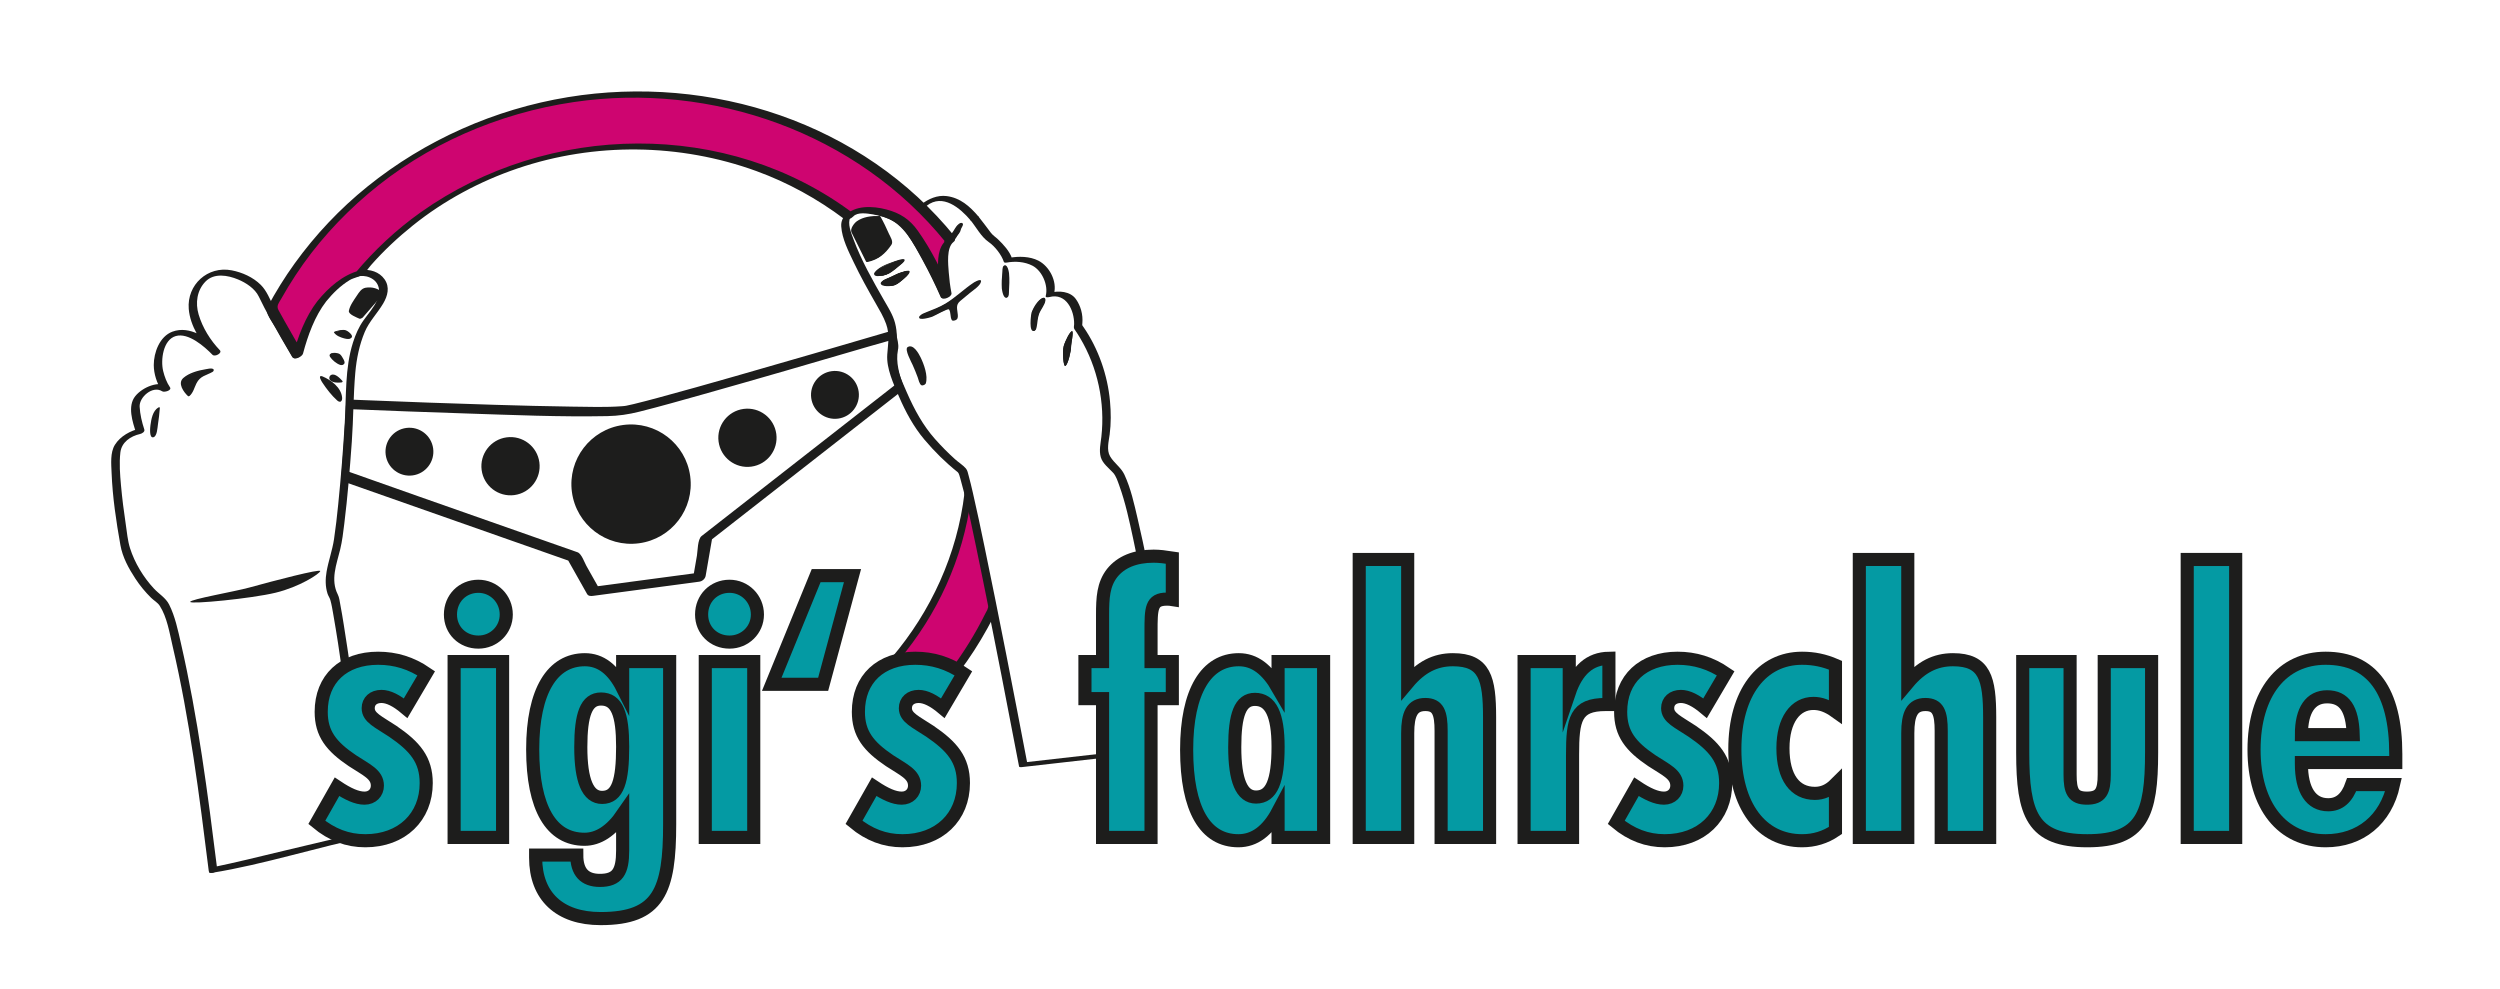 <?xml version="1.0" encoding="utf-8"?>
<!-- Generator: Adobe Illustrator 15.0.0, SVG Export Plug-In . SVG Version: 6.00 Build 0)  -->
<!DOCTYPE svg PUBLIC "-//W3C//DTD SVG 1.1//EN" "http://www.w3.org/Graphics/SVG/1.1/DTD/svg11.dtd">
<svg version="1.1" id="Ebene_1" xmlns="http://www.w3.org/2000/svg" xmlns:xlink="http://www.w3.org/1999/xlink" x="0px" y="0px"
	 width="4765.907px" height="1884.754px" viewBox="0 0 4765.907 1884.754" enable-background="new 0 0 4765.907 1884.754"
	 xml:space="preserve">
<g>
	<defs>
		<rect id="SVGID_1_" x="-3086.069" y="-1631.012" width="12208" height="4592"/>
	</defs>
	<clipPath id="SVGID_2_">
		<use xlink:href="#SVGID_1_"  overflow="visible"/>
	</clipPath>
	<g clip-path="url(#SVGID_2_)">
		<defs>
			<rect id="SVGID_3_" x="-3086.069" y="-1631.012" width="12208" height="4592"/>
		</defs>
		<clipPath id="SVGID_4_">
			<use xlink:href="#SVGID_3_"  overflow="visible"/>
		</clipPath>
		<g opacity="0.8" clip-path="url(#SVGID_4_)">
			<g>
				<defs>
					<rect id="SVGID_5_" x="-4640.1" y="-2828.632" width="14135.23" height="7076.681"/>
				</defs>
				<clipPath id="SVGID_6_">
					<use xlink:href="#SVGID_5_"  overflow="visible"/>
				</clipPath>
			</g>
		</g>
		<path clip-path="url(#SVGID_4_)" fill="#1D1D1C" d="M1804.139,562.508c-1.403-14.513-2.581-29.051-3.582-43.596
			c-0.751-10.915-1.393-21.846-1.624-32.786c-0.122-5.802-1.234-13.878,1.236-19.367c0.079-0.26,0.019-0.483-0.179-0.669
			c-4.186-4.378-8.378-8.752-12.573-13.123c-5.435-5.663-10.645-12.072-16.658-17.13c-6.37-5.357-14.802-8.598-21.867-12.93
			c-2.078-1.274-5.824-3.106-6.749-5.558c-0.795-2.105,0.883-5.146,1.866-6.894c9.304-16.549,30.755-27.98,49.176-29.324
			c24.04-1.755,42.705,14.545,57.629,31.336c7.395,8.321,14.085,17.246,20.68,26.204c4.219,5.73,8.213,12.38,13.585,17.134
			c1.936,1.714,4.412,2.768,6.415,4.484c3.837,3.288,7.243,7.107,10.534,10.927c6.347,7.368,13.879,16.113,16.626,25.641
			c0.518,1.796,6.303,0.204,5.796-1.553c-2.282-7.914-8.094-15.115-13.088-21.481c-5.176-6.598-10.986-13.794-18.053-18.468
			c-4.17-2.759-6.913-6.108-9.967-10.143c-5.507-7.276-10.788-14.717-16.391-21.922c-12.604-16.21-27.249-33.346-46.731-41.265
			c-19.814-8.055-42.359-3.032-59.978,7.917c-7.14,4.437-13.734,10.028-18.924,16.662c-2.233,2.854-6.895,9.1-4.631,13.005
			c1.409,2.429,4.507,4.027,6.796,5.465c3.933,2.47,8.032,4.675,12.086,6.936c3.326,1.857,6.757,3.66,9.781,5.994
			c2.662,2.054,4.912,4.932,7.241,7.343c6.171,6.39,12.317,12.805,18.461,19.222c0.858,0.896,1.716,1.793,2.574,2.689
			c0.838,0.876,0.533,0.869,0.676,0.55c-0.695,1.544-0.766,3.456-0.912,5.113c-1.26,14.318,0.171,29.082,1.094,43.378
			c1.028,15.937,2.323,31.865,3.859,47.762C1798.501,565.705,1804.331,564.495,1804.139,562.508"/>
		<path clip-path="url(#SVGID_4_)" fill="#1D1D1C" d="M1674.481,414.385c0,0,8.696,15.044,12.851,25.055
			c4.156,10.018,10.415,22.567,9.697,25.128c-0.712,2.564-16.402,22.267-23.648,26.053c-7.242,3.786-18.526,6.352-18.526,6.352
			l-27.93-56.162c0,0,1.187-10.729,5.299-14.975C1636.336,421.591,1649.999,413.069,1674.481,414.385"/>
		<path clip-path="url(#SVGID_4_)" fill="#1D1D1C" d="M1673.137,414.958c4.234,7.343,8.253,14.85,11.753,22.571
			c2.452,5.409,4.749,10.904,7.111,16.354c1.131,2.608,4.834,8.667,3.239,11.556c-3.92,7.103-10.279,13.576-15.977,19.237
			c-6.732,6.688-15.513,9.451-24.607,11.553c0.549,0.119,1.099,0.238,1.648,0.357c-7.937-15.96-15.874-31.92-23.811-47.88
			c-1.298-2.611-2.596-5.221-3.895-7.832c-1.286-2.587,1.884-9.852,3.158-12.412c2.351-4.728,8.374-7.371,12.968-9.232
			c9.189-3.722,19.399-4.436,29.199-4.003c1.122,0.049,3.079-1.595,1.117-1.681c-14.422-0.636-30.727,1.306-42.414,10.612
			c-4.61,3.671-6.046,9.88-6.956,15.429c-0.351,2.143,0.713,3.436,1.675,5.372c8.688,17.468,17.375,34.936,26.062,52.404
			c0.293,0.592,1.115,0.481,1.648,0.358c8.516-1.968,17.522-4.504,24.21-10.351c6.914-6.046,13.476-13.67,18.421-21.419
			c1.646-2.58,0.241-5.28-0.756-7.924c-2.425-6.436-5.49-12.633-8.149-18.974c-3.651-8.706-8.243-17.067-12.956-25.24
			C1675.337,412.968,1672.518,413.884,1673.137,414.958"/>
		<path clip-path="url(#SVGID_4_)" fill="#1D1D1C" d="M1668.517,520.161c-2.713,4.585,12.183,6.826,20.861,3.204
			c8.673-3.627,34.612-24.698,33.225-27.688C1721.216,492.694,1675.993,507.537,1668.517,520.161"/>
		<path clip-path="url(#SVGID_4_)" fill="#1D1D1C" d="M1667.799,520.279c-2.179,4.903,8.91,5.185,11.404,5.207
			c5.915,0.052,10.996-1.856,15.92-4.932c6.154-3.845,11.899-8.416,17.433-13.095c3.253-2.748,9.678-7.02,10.803-11.467
			c0.472-1.864-4.592-0.718-5.189-0.608c-5.975,1.099-11.827,3.19-17.505,5.296c-6.964,2.582-13.795,5.619-20.269,9.265
			C1675.77,512.55,1670.699,515.69,1667.799,520.279c-0.142,0.224,1.198,0.138,1.435-0.236c5.43-8.595,17.857-13.231,26.795-16.941
			c5.039-2.091,10.194-3.921,15.421-5.478c2.076-0.618,8.341-3.256,10.39-1.804c2.044,1.448-18.759,18.26-20.248,19.372
			c-3.823,2.858-7.793,5.745-12.111,7.813c-2.303,1.103-23.259,3.814-20.247-2.962
			C1669.366,519.745,1667.974,519.885,1667.799,520.279"/>
		<path clip-path="url(#SVGID_4_)" fill="#1D1D1C" d="M1680.89,538.937c-1.665,4.452,17.566,7.878,26.64,3.143
			c9.081-4.737,24.38-19.415,24.858-23.73c0.484-4.315-20.757,3.104-27.076,7.116
			C1699.001,529.478,1682.967,533.376,1680.89,538.937"/>
		<path clip-path="url(#SVGID_4_)" fill="#1D1D1C" d="M1680.16,539.008c-0.81,3.651,6.23,4.784,8.466,5.213
			c5.44,1.045,12.036,1.128,17.268-0.93c6.027-2.371,11.2-6.988,15.958-11.264c3.733-3.354,9.287-7.869,11.007-12.822
			c2.192-6.311-19.381,1.856-21.391,2.69c-5.705,2.368-10.966,5.546-16.711,7.881c-4.697,1.908-12.172,4.08-14.552,9.108
			c-0.333,0.704,1.128,0.618,1.37,0.106c2.068-4.369,8.451-6.267,12.605-7.988c3.918-1.624,7.95-3.064,11.599-5.255
			c2.278-1.368,25.744-11.037,25.879-7.326c0.117,3.246-5.212,7.596-7.242,9.671c-4.168,4.261-8.78,8.138-13.697,11.505
			c-5.12,3.506-10.581,4.464-16.702,4.229c-2.226-0.085-13.298-0.899-12.397-4.959
			C1681.763,538.223,1680.288,538.431,1680.16,539.008"/>
		<path clip-path="url(#SVGID_4_)" fill="#1D1D1C" d="M1810.6,449.762c6.829-3.675,11.856-16.732,15.688-19.708
			c3.832-2.976,5.679-4.98,7.637-3.484c1.965,1.499-4.036,9.341-4.009,12.157c0.02,2.817-7.133,12.584-12.047,15.349
			c-4.915,2.769-16.587,10.316-19.542,9.301C1795.372,462.362,1795.812,457.725,1810.6,449.762"/>
		<path clip-path="url(#SVGID_4_)" fill="#1D1D1C" d="M1811.261,450.691c6.993-4.216,9.966-12.242,14.692-18.518
			c1.28-1.7,3.218-2.923,4.897-4.194c3.389-2.566-0.1,4.958-0.365,5.479c-1.703,3.344-2.202,6.859-4.225,10.033
			c-5.102,8.002-13.015,12.323-21.211,16.595c-1.199,0.625-7.999,4.177-6.424,0.285
			C1800.423,455.929,1807.495,452.763,1811.261,450.691c1.722-0.947,0.17-2.679-1.323-1.857
			c-1.939,1.066-21.133,12.013-12.434,15.574c3.848,1.576,10.311-3.188,13.322-4.896c5.205-2.951,10.101-5.686,14.142-10.164
			c1.932-2.14,3.579-4.524,5.041-7.003c1.229-2.086,1.336-4.354,2.301-6.522c1.074-2.413,6.065-8.972,1.703-10.687
			c-3.892-1.528-9.038,4.11-11.064,6.801c-4.189,5.563-6.796,13.149-13.011,16.896
			C1808.264,449.843,1809.794,451.576,1811.261,450.691"/>
		<path clip-path="url(#SVGID_4_)" fill="#1D1D1C" d="M1911.816,549.334c-0.978-13.237,1.401-39.643,2.857-41.953
			c1.453-2.307,8.286,6.648,7.318,25.801c-0.967,19.152,0.398,32-2.971,33.155C1915.649,567.491,1912.071,552.741,1911.816,549.334"
			/>
		<path clip-path="url(#SVGID_4_)" fill="#1D1D1C" d="M1912.541,549.14c-0.728-11.029,0.074-22.27,1.292-33.24
			c0.103-0.927,1.326-8.41,1.332-8.408c3.16,1.085,4.429,7.901,5.046,10.568c1.711,7.399,0.998,15.016,0.777,22.524
			c-0.189,6.393-0.052,12.805-0.469,19.189c-0.102,1.555-0.298,3.099-0.713,4.601c-0.963,3.48-3.33-1.257-3.902-2.549
			C1914.179,557.925,1912.975,553.388,1912.541,549.14c-0.05-0.486-1.506-0.167-1.449,0.389c0.242,2.369,5.062,23.257,9.715,15.753
			c2.616-4.219,1.415-12.142,1.478-16.8c0.134-9.834,1.3-19.819-0.376-29.57c-0.58-3.373-1.863-10.028-5.307-11.964
			c-1.728-0.971-2.717,0.341-3.113,1.903c-1.477,5.814-1.655,12.146-2.068,18.1c-0.521,7.496-0.824,15.072-0.329,22.579
			C1911.124,550.006,1912.578,549.701,1912.541,549.14"/>
		<path clip-path="url(#SVGID_4_)" fill="#1D1D1C" d="M1968.365,595.473c-3.681,13.587-1.981,32.674,2.496,34.54
			c4.473,1.867,3.83-18.831,6.871-27.689c3.046-8.863,8.809-18.44,11.164-21.923c2.354-3.483,3.415-11.377-0.186-11.951
			C1985.108,567.871,1970.476,587.671,1968.365,595.473"/>
		<path clip-path="url(#SVGID_4_)" fill="#1D1D1C" d="M1967.652,595.609c-2.116,8.313-2.573,17.052-1.389,25.547
			c0.33,2.366,1.355,9.929,5.236,9.188c3.2-0.611,3.365-5.648,3.756-8.151c1.324-8.487,1.68-16.69,5.022-24.727
			c1.829-4.398,4.126-8.611,6.524-12.72c1.826-3.127,3.854-5.776,4.681-9.367c0.601-2.613,0.371-8.4-3.692-6.985
			c-3.921,1.366-7.035,6.071-9.458,9.159C1974.154,582.877,1969.627,589.05,1967.652,595.609c-0.071,0.236,1.321,0.071,1.425-0.271
			c2.717-9.026,9.9-18.382,16.639-24.802c5.872-5.594,4.32,6.307,2.95,9.192c-2.924,6.157-7.035,11.698-9.814,18.01
			c-2.221,5.047-3.197,10.072-3.885,15.504c-0.647,5.095-0.57,11.085-2.784,15.804c-1.031,2.196-2.967-2.328-3.245-3.058
			c-0.932-2.443-1.249-5.145-1.542-7.724c-0.863-7.597-0.2-15.537,1.681-22.927C1969.141,595.084,1967.738,595.272,1967.652,595.609
			"/>
		<path clip-path="url(#SVGID_4_)" fill="#1D1D1C" d="M2031.049,697.553c-3.935,2.534-6.117-27.363-3.256-37.613
			c2.856-10.244,12.364-28.777,15.918-28.547c3.55,0.231-2.213,25.657-1.915,30.551
			C2042.099,666.837,2036.562,693.998,2031.049,697.553"/>
		<path clip-path="url(#SVGID_4_)" fill="#1D1D1C" d="M1760.977,732.231c-2.137,4.491-10.331-24.338-15.086-33.569
			c-4.755-9.227-14.104-34.401-13.643-36.227c0.461-1.822,7.248,1.501,17.124,17.442
			C1759.251,695.823,1763.475,726.965,1760.977,732.231"/>
		<path clip-path="url(#SVGID_4_)" fill="#1D1D1C" d="M1759.546,732.482c1.263-2.092,2.455,0.772,0.946-1.52
			c-0.616-0.937-1.069-1.994-1.534-3.01c-1.234-2.695-2.253-5.494-3.288-8.271c-2.407-6.45-4.575-13.006-7.337-19.317
			c-5.189-11.859-10.777-23.609-14.254-36.14c-0.16-0.576-0.293-1.158-0.382-1.749c0.071,0.47-2.628-0.62-0.213,0.714
			c2.469,1.363,4.478,3.688,6.317,5.767c6.103,6.893,10.676,14.983,13.809,23.603c2.805,7.715,4.583,15.837,5.757,23.949
			C1760.047,721.203,1761.422,727.896,1759.546,732.482c-0.217,0.53,2.553,0.25,2.86-0.502c2.199-5.373,0.348-13.167-0.496-18.619
			c-1.581-10.207-4.33-20.453-8.828-29.773c-3.632-7.525-9.382-16.249-16.392-21.096c-1.257-0.868-6.086-2.122-5.891,0.76
			c0.161,2.365,1.314,4.881,2.06,7.097c1.469,4.359,3.102,8.663,4.772,12.948c2.94,7.54,6.655,14.722,9.619,22.236
			c3.128,7.931,5.586,16.153,9.138,23.911c0.934,2.04,3.785,6.234,6.018,2.535C1762.638,731.598,1759.985,731.754,1759.546,732.482"
			/>
		<path clip-path="url(#SVGID_4_)" fill="#1D1D1C" d="M1756.255,602.736c-3.409,5.561,15.803,2.148,27.202-3.63
			c11.403-5.786,26.157-13.782,28.861-11.739c2.709,2.046,3.427,21.097,6.836,21.568c3.409,0.467,3.72-4.058,2.077-11.792
			c-1.642-7.728-3.753-14.444,2.183-20.108c5.943-5.66,46.232-36.6,42.685-40.383c-3.546-3.789-32.229,24.713-57.275,40.465
			C1783.558,593.004,1759.505,597.436,1756.255,602.736"/>
		<path clip-path="url(#SVGID_4_)" fill="#1D1D1C" d="M1754.812,602.939c-2.743,5.377,10.967,2.701,12.599,2.343
			c11.1-2.434,20.58-7.834,30.694-12.777c2.578-1.259,12.088-7.093,13.752-3.108c1.514,3.621,1.81,7.918,2.551,11.743
			c0.692,3.57,2.333,11.914,7.771,7.523c2.633-2.126,1.298-7.496,0.844-10.181c-1.176-6.97-4.096-14,0.646-20.311
			c3.705-4.931,10.163-8.781,14.865-12.669c6.662-5.507,13.303-11.056,19.644-16.934c3.021-2.8,8.736-6.98,9.573-11.317
			c0.893-4.623-9.671,1.687-10.257,2.092c-10.82,7.47-20.705,16.303-31.108,24.331c-14.033,10.831-28.806,19.809-45.173,26.691
			c-5.943,2.499-12.016,4.676-17.957,7.181c-2.853,1.204-6.485,2.56-8.339,5.201c-0.709,1.01,2.183,0.68,2.676-0.021
			c1.842-2.625,5.852-3.779,8.672-4.94c5.324-2.193,10.729-4.184,16.05-6.387c12.381-5.125,24.117-11.434,35.124-19.077
			c10.301-7.153,19.983-15.165,29.757-23.007c3.641-2.921,7.298-5.827,11.083-8.559c0.54-0.391,6.95-4.983,6.535-2.834
			c-0.371,1.921-2.5,3.812-3.753,5.177c-2.741,2.98-5.774,5.699-8.788,8.397c-6.438,5.767-13.125,11.255-19.794,16.751
			c-4.077,3.361-10.994,7.453-13.172,12.516c-2.158,5.015-0.982,10.096,0.143,15.237c0.707,3.234,1.404,6.498,1.252,9.829
			c-0.145,3.161-1.378,1.829-2.106-0.194c-1.971-5.481-1.918-11.514-3.841-17.015c-1.424-4.076-6.604-1.826-9.489-0.79
			c-9.008,3.237-17.095,8.598-25.862,12.365c-4.56,1.959-9.432,3.307-14.315,4.166c-1.539,0.271-9.16,1.641-7.391-1.828
			C1758.068,601.807,1755.249,602.083,1754.812,602.939"/>
		<path clip-path="url(#SVGID_4_)" fill="#1D1D1C" d="M1315.788,907.885c8.313,62.277-35.433,119.499-97.704,127.811
			c-62.275,8.312-119.497-35.433-127.81-97.709c-8.312-62.271,35.433-119.493,97.708-127.807
			C1250.254,801.867,1307.475,845.613,1315.788,907.885"/>
		<path clip-path="url(#SVGID_4_)" fill="#1D1D1C" d="M1028.243,881.414c4.057,30.393-17.288,58.319-47.68,62.375
			c-30.392,4.058-58.318-17.293-62.375-47.685c-4.055-30.386,17.293-58.313,47.685-62.371
			C996.264,829.678,1024.187,851.027,1028.243,881.414"/>
		<path clip-path="url(#SVGID_4_)" fill="#1D1D1C" d="M825.77,855.027c3.335,24.981-14.214,47.94-39.199,51.275
			c-24.983,3.335-47.942-14.217-51.278-39.199c-3.333-24.982,14.218-47.941,39.201-51.276
			C799.478,812.492,822.437,830.044,825.77,855.027"/>
		<path clip-path="url(#SVGID_4_)" fill="#1D1D1C" d="M1369.863,841.908c4.056,30.391,31.984,51.742,62.377,47.686
			c30.385-4.057,51.736-31.984,47.68-62.377c-4.057-30.385-31.985-51.735-62.371-47.681
			C1387.157,783.594,1365.807,811.523,1369.863,841.908"/>
		<path clip-path="url(#SVGID_4_)" fill="#1D1D1C" d="M1546.479,758.826c3.335,24.982,26.295,42.534,51.277,39.2
			c24.983-3.335,42.535-26.295,39.201-51.277c-3.335-24.982-26.295-42.534-51.277-39.2
			C1560.696,710.883,1543.145,733.844,1546.479,758.826"/>
		<path clip-path="url(#SVGID_4_)" fill="#1D1D1C" d="M1712.228,665.029c1.297-9.779-1.896-18.071-3.333-27.635
			c-0.854-5.685-6.953-7.425-12.058-5.928c-98.865,29.058-197.797,57.902-296.887,86.19
			c-48.232,13.764-96.495,27.448-144.926,40.499c-15.614,4.21-31.254,8.362-46.98,12.154c-4.526,1.093-9.06,2.136-13.628,3.04
			c-0.903,0.181-6,0.956-2.072,0.447c-2.144,0.275-4.297,0.44-6.452,0.602c-31.601,2.32-63.63,1.201-95.273,0.78
			c-48.957-0.657-97.904-1.987-146.84-3.447c-84.531-2.519-169.045-5.627-253.541-9.06c-5.198-0.211-10.393-0.422-15.59-0.64
			c-6.206-0.259-14.994,4.894-15.3,11.688c-2.085,46.268-5.032,92.501-8.962,138.647c-0.186,2.178,1.592,4.644,3.612,5.356
			c131.345,46.176,262.687,92.353,394.031,138.528c12.304,4.324,24.607,8.647,36.907,12.977c-2.539-0.894-4.022-4.762-2.111-1.372
			c1.201,2.132,2.403,4.264,3.603,6.39c4.447,7.892,8.894,15.782,13.34,23.67c6.432,11.416,12.864,22.827,19.296,34.244
			c2.485,4.403,7.188,4.33,11.634,3.736c67.465-9.004,134.929-18.01,202.391-27.016c5.883-0.782,11.193-5.532,12.189-11.289
			c4.276-24.722,8.555-49.443,12.831-74.166c-1.165,2.253-2.327,4.513-3.491,6.771c110.045-85.989,220.091-171.979,330.136-257.968
			c11.529-9.009,23.062-18.018,34.59-27.026c2.538-1.987,4.25-5.827,3.072-8.963c-7.801-20.728-15.191-46.535-10.614-68.911
			c2.766-13.533-11.781-9.1-13.836,0.942c-5.257,25.69,2.205,47.21,11.26,71.268c1.023-2.982-1.371-4.694-0.349-7.684
			c-110.045,85.989-226.882,177.141-336.927,263.131c-11.508,8.994-23.016,17.983-34.525,26.978
			c-7.613,5.95-7.366,28.836-8.808,37.16c-2.529,14.609-5.057,29.221-7.579,43.83c4.06-3.761,8.124-7.526,12.184-11.287
			c-67.463,9.006-134.927,18.01-202.39,27.016c3.879,1.246,7.753,2.49,11.632,3.733c-8.216-14.577-16.43-29.154-24.647-43.734
			c-3.548-6.298-9.155-23.163-16.818-25.858c-19.512-6.857-39.02-13.715-58.533-20.578c-82.043-28.844-164.09-57.688-246.134-86.531
			c-41.771-14.688-95.084-33.686-136.857-48.371c1.203,1.781,3.497,3.006,4.701,4.789c3.933-46.148,4.77-88.12,6.852-134.387
			c-5.099,3.894,2.358,8.403-2.738,12.303c73.054,3.028,146.124,5.738,219.206,8.133c89.909,2.942,180.153,6.874,270.129,5.098
			c21.225-0.419,40.521-3.245,61.084-8.42c41.398-10.41,82.486-22.1,123.567-33.669c105.163-29.61,210.057-60.183,314.899-90.909
			c13.181-3.862,34.944-9.78,48.117-13.653c-4.02-1.978-4.572-3.991-8.586-5.963c1.404,9.363,2.884,20.731,1.614,30.269
			C1696.791,682.43,1710.829,675.511,1712.228,665.029"/>
		<path clip-path="url(#SVGID_4_)" fill="#1D1D1C" d="M668.434,1277.223c-4.165-28.689-8.496-57.35-13.038-85.972
			c-2.079-13.086-4.233-26.177-6.738-39.187c-1.149-5.972-1.849-13.088-4.643-18.593c-14.312-28.195-2.566-57.188,4.435-85.771
			c3.972-16.22,5.874-33,7.921-49.545c6.409-51.777,10.565-103.871,14.29-155.899c3.14-43.872,2.838-88.206,6.675-131.96
			c2.326-26.454,7.736-53.015,18.054-77.55c8.357-19.868,24.009-35.516,34.943-53.89c8.78-14.762,13.236-31.484,2.712-46.489
			c-9.972-14.214-28.062-19.791-44.692-17.271c-40.628,6.162-76.549,42.583-96.628,76.485
			c-15.648,26.417-26.681,56.449-34.603,86.067c5.169-1.238,10.337-2.478,15.505-3.718c-17.393-29.438-34.505-59.08-50.676-89.203
			c-7.697-14.34-13.163-30.141-24.897-41.76c-14.732-14.582-35.246-23.737-55.359-27.629c-45.772-8.863-85.541,27.463-81.879,73.54
			c2.563,32.256,23.316,64.519,45.295,87.468c4.676-2.905,9.348-5.81,14.023-8.72c-22.296-22.94-57.302-47.723-90.47-35.349
			c-24.376,9.091-35.579,39.849-35.52,63.699c0.04,16.688,5.923,35.07,15.341,48.88c4.937-2.534,9.875-5.069,14.812-7.609
			c-20.07-12.949-51.76,0.954-65.418,17.972c-15.283,19.038-5.213,49.176,1.67,70.045c2.674-2.855,5.348-5.709,8.021-8.562
			c-18.764,4.187-38.099,14.631-48.465,31.197c-9.299,14.861-7.019,36.788-6.378,53.383c1.786,46.174,8.71,92.524,16.827,137.97
			c4.145,23.204,15.774,44.382,28.574,63.907c8.68,13.248,18.783,25.506,30.072,36.596c5.174,5.08,12.264,8.851,16.258,15.018
			c13.95,21.54,18.636,51.326,24.353,75.811c32.898,140.925,51.231,286.173,69.133,429.668c0.958,7.677,16.849,2.474,16.066-3.808
			c-17.932-143.731-36.702-288.893-69.093-430.161c-5.659-24.69-11.047-51.153-22.554-73.934
			c-6.416-12.701-19.446-20.136-28.943-30.371c-19.977-21.536-36.682-48.951-45.561-77.062c-4.55-14.403-5.83-30.36-8.071-45.223
			c-3.741-24.773-6.893-49.642-9.138-74.593c-1.854-20.618-3.514-41.807-1.175-62.452c2.223-19.62,19.397-31.247,37.654-35.315
			c3.427-0.768,9.475-4.156,8.022-8.563c-4.629-14.032-8.127-28.698-8.934-43.469c-1-18.341,25.037-40.962,43.056-29.333
			c3.894,2.511,18.867-1.663,14.813-7.605c-6.335-9.287-10.354-20.244-13.006-31.082c-5.067-20.707-0.341-59.68,24.108-66.662
			c24.024-6.857,54.513,19.867,69.923,35.729c4.498,4.628,19.262-3.247,14.023-8.72c-18.188-18.988-32.974-42.881-40.441-68.099
			c-6.493-21.926-3.298-46.015,13.087-62.803c16.449-16.858,42.513-12.051,61.942-4.039c15.14,6.242,32.324,17.372,39.641,32.639
			c6.885,14.371,14.265,28.418,21.966,42.369c13.502,24.464,27.485,48.674,41.701,72.732c3.068,5.195,14.132,1.41,15.507-3.723
			c14.275-53.412,37.688-106.455,84.786-138.515c14.247-9.698,31.285-16.361,47.954-9.036c18.303,8.045,20.983,26.589,13.744,42.978
			c-6.195,14.035-17.148,26.102-25.961,38.516c-9.2,12.96-15.348,27.271-20.133,42.366
			c-15.544,49.058-12.601,101.296-15.627,152.084c-3.121,52.36-7.293,104.685-12.558,156.869
			c-2.224,22.039-4.659,44.079-7.961,65.992c-3.173,21.056-10.507,40.869-14.169,61.808c-2.438,13.938-2.518,28.417,1.811,41.968
			c1.37,4.298,4.137,7.808,5.375,12.136c2.501,8.763,3.914,17.897,5.495,26.854c6.581,37.258,12.239,74.703,17.477,112.216"/>
		<path clip-path="url(#SVGID_4_)" fill="#1D1D1C" d="M692.672,1584.572c1.333,10.604,2.658-3.795,3.977,6.809
			c3.435-2.507,6.873-5.02,10.306-7.53c-117.996,24.733-222.553,53.225-298.702,68.872c-6.806,1.398-15.46,13.004-4.555,11.253
			c100.167-16.087,203.042-49.638,298.704-68.872c3.17-0.637,10.883-2.914,10.309-7.53c-1.193-9.601-2.386,5.798-3.578-3.805"/>
		<path clip-path="url(#SVGID_4_)" fill="#1D1D1C" d="M302.751,777.854c-13.762,7.265-18.073,50.483-11.369,54.244
			C298.088,835.854,302.751,777.854,302.751,777.854"/>
		<path clip-path="url(#SVGID_4_)" fill="#1D1D1C" d="M301.744,776.896c-10.593,6.548-13.291,21.813-14.838,33.158
			c-0.468,3.424-3.158,25.511,5.391,23.564c7.248-1.656,7.828-18.237,8.706-23.71c1.726-10.763,2.88-21.65,3.765-32.512
			c0.154-1.907-3.893-0.79-4.031,0.916c-1.291,15.849-2.575,32.325-6.89,47.668c-0.91,3.245-0.897,6.374-2.471,2.333
			c-1.736-4.463-1.157-10.217-0.869-14.879c0.659-10.647,3.205-28.408,13.251-34.621
			C306.152,777.34,303.614,775.742,301.744,776.896"/>
		<path clip-path="url(#SVGID_4_)" fill="#1D1D1C" d="M360.036,753.926c0,0-19.405-17.57-11.026-30.314
			c8.378-12.751,58.147-23.273,56.572-17.636c-1.571,5.638-18.188,3.205-28.644,17.78
			C366.482,738.332,369.125,746.515,360.036,753.926"/>
		<path clip-path="url(#SVGID_4_)" fill="#1D1D1C" d="M361.765,752.786c-8.392-7.78-19.433-23.112-7.167-32.469
			c10.257-7.828,25.138-11.069,37.567-13.361c2.081-0.383,15.547-1.858,8.317,1.105c-5.92,2.427-11.744,3.887-17.243,7.334
			c-14.081,8.827-13.376,27.414-24.675,37.772c-2.042,1.871,1.451,2.887,2.943,1.522c7.093-6.508,8.764-15.394,12.958-23.767
			c7.288-14.553,18.574-14.982,30.646-21.861c2.137-1.217,3.587-4.107,1.153-5.598c-3.479-2.121-10.534-0.148-14.151,0.446
			c-14.33,2.353-31.562,6.877-42.687,16.714c-11.378,10.065,0.634,26.803,8.88,34.448
			C359.684,756.35,363.311,754.217,361.765,752.786"/>
		<path clip-path="url(#SVGID_4_)" fill="#1D1D1C" d="M651.139,727.479c0,0-16.357-17.979-20.673-9.649
			C626.149,726.158,641.237,728.8,651.139,727.479"/>
		<path clip-path="url(#SVGID_4_)" fill="#1D1D1C" d="M652.862,726.322c-4.525-4.951-13.701-14.947-21.272-11.689
			c-4.494,1.932-5.11,8.279-1.273,11.102c5.656,4.156,14.229,4.106,20.866,3.31c2.369-0.284,2.65-3.462-0.091-3.136
			c-5.299,0.636-11.214,0.433-16.132-1.825c-1.976-0.907-3.559-2.489-3.093-4.792c0.417-2.043,1.48-2.229,3.224-1.752
			c5.495,1.498,10.579,7.001,14.324,11.097C650.724,730.064,654.343,727.945,652.862,726.322"/>
		<path clip-path="url(#SVGID_4_)" fill="#1D1D1C" d="M612.715,718.423c-9.078-3.533,32.181,49.429,36.447,46.534
			C653.43,762.062,647.88,732.114,612.715,718.423"/>
		<path clip-path="url(#SVGID_4_)" fill="#1D1D1C" d="M614.241,717.342c-9.266-2.77-0.859,10.266,0.411,12.177
			c7.993,12.041,17.388,24.295,28.181,33.981c5.505,4.937,9.959,1.551,9.401-5.33c-1.574-19.489-21.416-34-37.722-40.73
			c-1.177-0.487-4.423,1.627-3.595,1.967c14.227,5.87,26.487,14.979,33.734,28.816c2.151,4.102,3.695,8.836,3.781,13.492
			c0.05,2.777-0.704,1.191,0.836,1.936c-1.38-0.665-2.573-1.876-3.698-2.886c-7.527-6.754-13.853-15.099-19.979-23.101
			c-3.028-3.958-5.929-8.016-8.628-12.199c-0.861-1.328-1.653-2.698-2.404-4.092c-1.943-3.608,0.07-0.836-3.37-1.869
			C612.237,719.818,615.75,717.797,614.241,717.342"/>
		<path clip-path="url(#SVGID_4_)" fill="#1D1D1C" d="M631.091,679.438c-5.822-9.068,14.158-5.77,16.19-2.162
			c2.033,3.604,10.209,12.596,6.912,16.909C650.891,698.505,634.762,685.146,631.091,679.438"/>
		<path clip-path="url(#SVGID_4_)" fill="#1D1D1C" d="M633.041,678.622c-1.244-2.104-1.736-4.024,1.288-4.04
			c2.507-0.013,5.031,0.533,7.397,1.327c4.599,1.539,7.317,7.264,9.555,11.25c0.618,1.104,1.079,2.265,1.456,3.469
			c0.148,0.529,0.238,1.067,0.27,1.611c0.177,1.542-0.997,1.731,0.326,1.783c-2.516-0.104-5.169-2.013-7.192-3.319
			C641.289,687.566,636.3,683.448,633.041,678.622c-0.602-0.892-4.278,1.071-3.901,1.625c4.255,6.297,11.909,12.717,19.065,15.302
			c2.338,0.844,4.855,0.43,6.888-0.979c3.473-2.412,1.179-7.09-0.408-9.919c-1.61-2.876-3.81-6.979-6.352-9.13
			c-2.396-2.027-6.466-2.549-9.468-2.844c-4.567-0.438-13.401,1.345-9.726,7.569C629.66,681.133,633.417,679.266,633.041,678.622"/>
		<path clip-path="url(#SVGID_4_)" fill="#1D1D1C" d="M638.503,632.814c0,0,11.881-3.911,18.282-2.44
			c6.4,1.476,14.68,11.226,11.178,14.018C664.456,647.187,643.535,641.449,638.503,632.814"/>
		<path clip-path="url(#SVGID_4_)" fill="#1D1D1C" d="M638.254,633.68c4.382-1.417,8.942-2.381,13.544-2.585
			c6.302-0.275,12.316,4.96,14.7,10.497c1.312,3.055-0.546,2.536-2.881,2.282c-3.173-0.353-6.278-1.326-9.268-2.397
			c-5.181-1.855-10.821-4.743-13.895-9.472c-0.655-1.006-4.375,0.895-3.901,1.626c4.179,6.428,12.351,9.489,19.432,11.418
			c4.481,1.222,10.759,2.343,14.279-1.544c4.008-4.431-7.775-12.937-10.856-13.846c-6.523-1.932-14.366,0.258-20.657,2.296
			C637.131,632.477,635.491,634.57,638.254,633.68"/>
		<path clip-path="url(#SVGID_4_)" fill="#1D1D1C" d="M668.439,592.464c0.967,0,3.125-1.468,1.174-1.468
			C668.646,590.997,666.488,592.464,668.439,592.464"/>
		<path clip-path="url(#SVGID_4_)" fill="#1D1D1C" d="M688.2,605.214c0,0-19.351-8.726-19.173-13.484
			c0.177-4.764,19.558-39.055,25.348-40.532s20.768-2.771,32.608,9.388L688.2,605.214z"/>
		<path clip-path="url(#SVGID_4_)" fill="#1D1D1C" d="M691.188,602.901c-5.65-2.587-11.21-5.568-16.082-9.447
			c-4.846-3.859,2.073-12.74,4.24-16.742c3.892-7.19,8.203-14.291,13.229-20.751c6.456-8.303,21.652-0.682,28.063,4.095
			c2.447,1.827,3.842-0.512,1.793,1.848c-1.504,1.732-3.005,3.459-4.506,5.184c-4.281,4.929-8.56,9.851-12.839,14.779
			c-6.725,7.74-13.45,15.48-20.177,23.215c-3.045,3.508,4.962,2.129,6.583,0.264c12.925-14.877,25.854-29.755,38.783-44.628
			c0.559-0.647,1.016-1.489,0.27-2.178c-9.329-8.628-20.82-12.082-33.358-10.059c-8.297,1.346-12.75,8.955-17.08,15.42
			c-5.444,8.147-13.443,18.981-15.043,28.912c-1.034,6.443,15.689,12.68,20.15,14.72
			C687.479,608.568,694.582,604.457,691.188,602.901"/>
		<path clip-path="url(#SVGID_4_)" fill="#1D1D1C" d="M475.454,1120.032c45.286-12.526,136.519-36.44,135.077-31.276
			s-39.312,30.109-85.419,41.236c-46.11,11.127-161.822,22.309-162.475,17.425C361.985,1142.531,447.431,1127.78,475.454,1120.032"
			/>
		<path clip-path="url(#SVGID_4_)" fill="#1D1D1C" d="M2187.154,1073.551c-5.723-28.296-11.822-56.495-18.379-84.564
			c-6.592-28.228-12.98-57.869-25.322-84.269c-6.448-13.801-19.68-21.802-27.28-34.878c-7.044-12.112-2.448-28.602-0.77-41.518
			c2.74-21.049,2.575-42.404,0.635-63.512c-4.558-49.608-22.011-99.794-50.279-140.983c-3.045-4.438-2.81-2.915-2.384-7.883
			c1.372-16.122-3.093-32.896-12.531-45.982c-10.65-14.761-32.506-16.233-48.728-11.953c2.394,0.635,4.792,1.264,7.185,1.899
			c6.27-23.662-8.731-52.193-29.758-63c-16.152-8.299-37.682-8.699-55.271-5.392c1.695,0.439,3.386,0.88,5.082,1.32
			c-4.542-13.817-16.355-26.564-26.678-36.463c-4.836-4.637-9.533-7.229-13.797-12.742c-7.829-10.126-15.158-20.586-23.272-30.497
			c-3.701-4.517-18.225,3.288-15.599,6.495c11.125,13.588,20.251,31.732,34.831,41.8c11.81,8.157,24.413,24.206,28.917,37.9
			c0.572,1.756,3.775,1.56,5.08,1.32c16.268-3.065,34.435-1.828,49.259,5.784c18.596,9.561,30.805,37.581,25.413,57.936
			c-0.922,3.479,5.856,2.253,7.181,1.905c31.725-8.369,47.368,25.215,47.016,51.678c-0.051,4.03-1.515,6.823,0.827,10.062
			c3.781,5.217,7.188,10.7,10.486,16.237c33.572,56.401,47.874,123.39,40.593,188.532c-1.438,12.845-4.72,25.963-1.125,38.719
			c3.422,12.124,15.453,20.939,23.501,29.755c5.862,6.42,8.876,16.49,11.771,24.461c11.864,32.707,19.141,67.271,26.469,101.209
			c3.543,16.416,6.963,32.863,10.272,49.338"/>
		<path clip-path="url(#SVGID_4_)" fill="#1D1D1C" d="M2178.014,1427.771c-74.936,8.512-149.873,17.021-224.809,25.534
			c1.697,0.438,3.386,0.879,5.082,1.32c-26.185-137.381-52.864-274.688-81.255-411.629c-7.25-34.948-14.58-69.898-22.623-104.675
			c-2.452-10.588-4.958-21.18-7.851-31.666c-1.196-4.346-2.103-9.969-5.152-13.491c-5.736-6.625-14.444-11.995-20.98-17.894
			c-13.351-12.053-25.991-24.877-37.931-38.329c-23.026-25.949-39.364-56.229-53.271-87.818
			c-10.491-23.84-25.058-54.977-21.597-81.765c2.363-18.34,3.429-33.605-1.363-51.745c-4.15-15.712-13.107-29.506-21.096-43.456
			c-21.399-37.384-43.086-75.422-58.086-115.917c-4.204-11.366-12.227-30.478-5.826-42.354c9.728-18.052,52.379-4.395,66.464,0.518
			c35.651,12.44,53.83,49.969,70.826,81.104c12.623,23.133,24.296,46.896,34.899,71.027c2.128,4.849,16.621-1.371,15.598-6.494
			c-2.658-13.347-4.329-26.943-5.322-40.501c-1.013-13.688-4.902-49.902,9.793-58.5c9.904-5.796-0.377-8.607-6.869-4.811
			c-19.277,11.281-19.622,36.67-19.259,56.518c0.332,17.953,2.547,36.175,6.059,53.788c5.199-2.165,10.399-4.33,15.598-6.494
			c-15.718-35.767-33.401-71.127-54.24-104.184c-11.049-17.538-23.245-35.36-42.103-45.014
			c-22.586-11.557-51.503-17.327-76.591-12.53c-17.675,3.375-33.701,14.066-32.402,33.438c1.575,23.647,13.804,47.293,23.799,68.291
			c12.772,26.831,27.328,52.818,42.065,78.61c7.255,12.694,14.703,25.007,19.657,38.842c7.285,20.36,3.594,37.984,2.195,58.515
			c-1.813,26.536,12.017,55.938,22.196,79.608c12.649,29.4,28.008,57.988,48.72,82.528c19.058,22.583,40.385,43.739,63.554,62.123
			c2.148,1.705,3.834,8.467,5.067,12.886c18.463,66.105,30.247,134.518,43.858,201.727
			c23.344,115.265,45.846,230.712,67.871,346.236c0.344,1.836,3.966,1.446,5.082,1.32c76.974-8.743,153.949-17.488,230.924-26.229"
			/>
		<path clip-path="url(#SVGID_4_)" fill="#1D1D1C" d="M1766.416,392.401c30.855-24.197,63.927,4.137,84.241,28.013
			c3.106,3.648,18.173-3.508,14.296-8.063c-16.297-19.151-34.463-35.251-60.269-38.549c-17.784-2.271-34.869,5.27-48.579,16.022
			C1747.453,396.609,1762.085,395.799,1766.416,392.401"/>
		<path clip-path="url(#SVGID_4_)" fill="#1D1D1C" d="M1674.481,414.385c0,0,8.696,15.044,12.851,25.055
			c4.156,10.018,10.415,22.567,9.697,25.128c-0.712,2.564-16.402,22.267-23.648,26.053c-7.242,3.786-18.526,6.352-18.526,6.352
			l-27.93-56.162c0,0,1.187-10.729,5.299-14.975C1636.336,421.591,1649.999,413.069,1674.481,414.385"/>
		<path clip-path="url(#SVGID_4_)" fill="#1D1D1C" d="M1670.58,416.01c8.517,14.829,16.086,30.501,21.923,46.581
			c2.108,5.812-9.017,15.272-12.543,19.116c-6.831,7.444-15.227,10.613-24.872,12.893c1.221,0.253,2.447,0.5,3.668,0.748
			c-7.017-14.109-14.034-28.222-21.05-42.33c-1.442-2.897-7.14-10.574-6.72-13.842c2.643-20.648,23.914-22.688,41.328-22.227
			c2.686,0.075,9.054-5.01,4.332-5.134c-14.709-0.395-30.723,1.199-43.137,9.925c-5.089,3.577-13.536,14.548-10.204,21.258
			c9.216,18.532,18.432,37.062,27.65,55.6c0.643,1.286,2.559,1.006,3.672,0.743c20.388-4.831,32.709-15.378,44.599-32.448
			c4.493-6.454-1.918-15.16-4.623-21.286c-4.956-11.226-10.104-22.192-16.222-32.847
			C1676.806,410.018,1669.155,413.525,1670.58,416.01"/>
		<path clip-path="url(#SVGID_4_)" fill="#1D1D1C" d="M1668.517,520.161c-2.713,4.585,12.183,6.826,20.861,3.204
			c8.673-3.627,34.612-24.698,33.225-27.688C1721.216,492.694,1675.993,507.537,1668.517,520.161"/>
		<path clip-path="url(#SVGID_4_)" fill="#1D1D1C" d="M1666.534,520.687c-2.67,11.229,25.241,2.847,29.603,0.1
			c6.942-4.367,13.383-9.622,19.546-15.007c2.122-1.854,9.139-6.83,8.935-10.138c-0.301-4.999-20.47,2.971-22.573,3.717
			c-11.93,4.251-27.945,10.04-35.414,21.021c-0.983,1.446,3.048,0.63,3.772-0.438c8.825-12.965,33.244-20.514,48.014-23.196
			c4.182-0.758-0.073,3.067-1.178,4.224c-3.571,3.763-7.713,7.034-11.748,10.271c-3.589,2.882-7.324,5.584-11.159,8.126
			c-3.435,2.279-25.771,8.446-23.827,0.261C1670.832,518.254,1666.862,519.294,1666.534,520.687"/>
		<path clip-path="url(#SVGID_4_)" fill="#1D1D1C" d="M1680.89,538.937c-1.665,4.452,17.566,7.878,26.64,3.143
			c9.081-4.737,24.38-19.415,24.858-23.73c0.484-4.315-20.757,3.104-27.076,7.116
			C1699.001,529.478,1682.967,533.376,1680.89,538.937"/>
		<path clip-path="url(#SVGID_4_)" fill="#1D1D1C" d="M1678.925,539.521c-0.428,8.387,22.207,6.17,26.832,4.199
			c5.98-2.558,11.003-6.625,15.906-10.842c3.844-3.304,10.898-8.907,12.401-14.113c1.981-6.859-19.906,1.663-22.098,2.539
			c-6.679,2.677-12.908,6.318-19.588,9.068c-4.761,1.962-10.647,4.19-13.327,8.888c-0.769,1.345,3.143,0.302,3.682-0.647
			c3.486-6.108,13.93-7.892,19.88-10.795c6.89-3.355,13.341-6.614,20.79-8.724c5.214-1.479,7.05,0.93,4,4.856
			c-3.609,4.648-8.392,8.678-12.933,12.369c-5.137,4.172-11.212,6.808-17.977,6.935c-2.352,0.041-13.868-0.463-13.639-4.9
			C1682.916,537.118,1678.987,538.363,1678.925,539.521"/>
		<path clip-path="url(#SVGID_4_)" fill="#1D1D1C" d="M1806.9,458.475c0.987-0.593,1.522-1.906,2.825-2.579
			c4.462-2.289,7.799-10.338,10.311-12.182c2.506-1.843,3.717-3.087,4.987-2.175c1.27,0.907-2.672,5.756-2.674,7.487
			c0.002,1.726-4.702,7.759-7.912,9.486c-1.239,0.659-3.128,1.766-5.094,2.833"/>
		<path clip-path="url(#SVGID_4_)" fill="#1D1D1C" d="M1808.287,459.96c2.823-2.341,5.833-4.569,8.037-7.554
			c1.246-1.687,2.387-3.449,3.558-5.197c0.485-0.731,1.005-1.412,1.602-2.051c0.684-0.524,1.371-1.038,2.063-1.547
			c-0.679-1.102-1.106-1.09-1.265,0.041c-1.158,2.468-2.104,5.398-3.546,7.655c-2.674,4.17-6.576,6.244-10.777,8.558
			c-3.081,1.699,0.185,4.388,2.769,2.967c5.141-2.829,9.147-5.529,12.564-10.402c1.2-1.703,1.395-3.566,2.315-5.354
			c0.904-1.758,2.347-3.665,2.209-5.738c-0.123-1.926-2.68-2.373-4.168-2.08c-2.384,0.468-4.818,2.569-6.43,4.294
			c-1.889,2.017-3.231,4.604-4.812,6.857c-1.793,2.565-4.502,4.603-6.89,6.586C1802.841,459.206,1805.938,461.912,1808.287,459.96"
			/>
		<path clip-path="url(#SVGID_4_)" fill="#1D1D1C" d="M1911.816,549.334c-0.978-13.237,1.401-39.643,2.857-41.953
			c1.453-2.307,8.286,6.648,7.318,25.801c-0.967,19.152,0.398,32-2.971,33.155C1915.649,567.491,1912.071,552.741,1911.816,549.334"
			/>
		<path clip-path="url(#SVGID_4_)" fill="#1D1D1C" d="M1913.821,548.84c-0.556-9.821,0.022-19.66,0.887-29.442
			c0.318-3.606,0.747-7.204,1.422-10.757c-2.09-0.397-2.119,0.211-0.09,1.827c1.188,1.779,1.772,4.004,2.406,6.012
			c3.792,11.98,1.256,26.741,1.004,39.156c-0.038,1.753,0.189,10.94-2.394,5.385C1915.33,557.313,1914.342,552.876,1913.821,548.84
			c-0.24-1.839-4.194-0.489-4.002,0.989c0.57,4.403,3.106,22.112,10.853,16.87c2.727-1.845,2.514-6.617,2.685-9.398
			c0.739-11.842,1.416-24.446,0.22-36.229c-0.371-3.653-3.341-19.666-10.277-14.218c-2.803,2.2-2.294,10.546-2.595,13.533
			c-0.98,9.748-1.439,19.649-0.886,29.442C1909.921,551.641,1913.906,550.355,1913.821,548.84"/>
		<path clip-path="url(#SVGID_4_)" fill="#1D1D1C" d="M1968.365,595.473c-3.681,13.587-1.981,32.674,2.496,34.54
			c4.473,1.867,3.83-18.831,6.871-27.689c3.046-8.863,8.809-18.44,11.164-21.923c2.354-3.483,3.415-11.377-0.186-11.951
			C1985.108,567.871,1970.476,587.671,1968.365,595.473"/>
		<path clip-path="url(#SVGID_4_)" fill="#1D1D1C" d="M1966.431,596.113c-1.103,4.709-5.577,38.21,5.008,34.688
			c3.16-1.056,3.876-3.388,4.598-6.496c2.017-8.721,1.696-17.48,4.892-25.97c3.273-8.701,10.803-16.393,12.049-25.644
			c0.461-3.446-1.474-5.93-4.757-4.836C1978.469,571.099,1969.449,587.131,1966.431,596.113c-0.167,0.489,3.52-0.242,3.874-1.288
			c3.012-8.943,9.355-17.181,15.801-23.935c3.404,0.139,4.286,2.014,2.649,5.634c-0.302,2.266-1.615,4.239-2.825,6.099
			c-3.502,5.362-6.34,11.134-8.875,17.001c-3.818,8.816-3.211,18.681-5.343,27.91c-0.845,3.644-1.016-0.929-1.523-2.099
			c-1.009-2.324-1.215-5.115-1.546-7.591c-1.025-7.645-0.085-15.565,1.662-23.02
			C1970.446,594.224,1966.666,595.089,1966.431,596.113"/>
		<path clip-path="url(#SVGID_4_)" fill="#1D1D1C" d="M2031.049,697.553c-3.935,2.534-6.117-27.363-3.256-37.613
			c2.856-10.244,12.364-28.777,15.918-28.547c3.55,0.231-2.213,25.657-1.915,30.551
			C2042.099,666.837,2036.562,693.998,2031.049,697.553"/>
		<path clip-path="url(#SVGID_4_)" fill="#1D1D1C" d="M1760.977,732.231c-2.137,4.491-10.331-24.338-15.086-33.569
			c-4.755-9.227-14.104-34.401-13.643-36.227c0.461-1.822,7.248,1.501,17.124,17.442
			C1759.251,695.823,1763.475,726.965,1760.977,732.231"/>
		<path clip-path="url(#SVGID_4_)" fill="#1D1D1C" d="M1757.854,732.492c-0.158,0.155-0.314,0.309-0.472,0.462
			c2.251-0.715,4.497-1.437,6.748-2.16c-3.663-1.464-5.733-11.604-6.917-14.82c-2.347-6.356-4.495-12.808-7.423-18.938
			c-2.117-4.428-16.787-31.966-13.584-35.756c-2.007,0.934-4.014,1.868-6.019,2.807c4.479-0.21,10.218,9.951,12.418,13.003
			c4.484,6.233,7.36,13.103,9.768,20.334c3.286,9.861,8.012,25.681,4.704,36.037c-0.453,1.426,7.089-0.24,7.802-2.467
			c4.669-14.619-3.682-37.057-10.015-49.945c-3.535-7.198-13.985-26.287-24.706-19.263c-6.333,4.153,7.47,28.904,9.722,34.054
			c3.394,7.754,6.625,15.414,9.532,23.385c1.33,3.645,3.322,13.707,7.472,15.367c1.912,0.767,5.401-0.826,6.749-2.16
			c0.158-0.154,0.313-0.309,0.471-0.463C1767.065,729.037,1759.133,731.224,1757.854,732.492"/>
		<path clip-path="url(#SVGID_4_)" fill="#1D1D1C" d="M1756.255,602.736c-3.409,5.561,15.803,2.148,27.202-3.63
			c11.403-5.786,26.157-13.782,28.861-11.739c2.709,2.046,3.427,21.097,6.836,21.568c3.409,0.467,3.72-4.058,2.077-11.792
			c-1.642-7.728-3.753-14.444,2.183-20.108c5.943-5.66,46.232-36.6,42.685-40.383c-3.546-3.789-32.229,24.713-57.275,40.465
			C1783.558,593.004,1759.505,597.436,1756.255,602.736"/>
		<path clip-path="url(#SVGID_4_)" fill="#1D1D1C" d="M1752.302,603.841c-2.658,8.823,22.782,0.755,25.066-0.127
			c4.84-1.873,29.826-16.407,31.743-13.771c3.867,5.316,1.938,14.191,5.279,20.051c1.319,2.314,5.344,1.123,7.169,0.364
			c4.449-1.849,4.65-5.739,4.37-10.08c-0.669-10.371-4.866-18.534,4.497-26.389c6.058-5.082,12.203-10.058,18.242-15.165
			c5.615-4.745,20.382-13.98,21.503-21.971c1.007-7.166-13.025,1.377-14.589,2.419c-18.439,12.284-34.128,28.041-53.206,39.556
			c-11.126,6.712-23.387,11.306-35.443,16.029c-4.82,1.892-10.463,3.85-13.945,7.905c-2.993,3.484,4.988,1.948,6.535,0.149
			c5.38-6.257,19.96-8.913,27.288-12.05c11.102-4.756,21.532-10.771,31.503-17.552c9.312-6.327,18.047-13.519,26.806-20.571
			c3.683-2.962,7.375-5.913,11.112-8.802c1.491-1.137,2.997-2.243,4.534-3.32c5.816-4.155,1.401-1.357,0.666-0.205
			c-7.78,12.264-23.503,21.739-34.582,30.899c-2.84,2.343-8.088,5.724-9.501,9.276c-3.401,8.527,4.339,22.146-0.24,28.673
			c1.693-0.947,3.381-1.896,5.075-2.842c-4.015,0.725-0.451-23.009-9.845-21.589c-6.3,0.952-11.959,3.827-17.653,6.579
			c-5.103,2.468-10.076,5.202-15.226,7.577c-0.7,0.327-20.366,6.448-19.25,2.747C1760.901,599.33,1753.083,601.255,1752.302,603.841
			"/>
		<path clip-path="url(#SVGID_4_)" fill="#CE0570" d="M613.667,574.053c18.402-22.991,45.841-47.186,71.632-53.032
			c102.759-123.808,255.479-212.257,433.993-236.086c186.914-24.949,365.099,25.908,499.018,127.385
			c17.534-21.603,76.56-8.454,99.696,7.72c33.861,23.677,86.118,142.859,86.118,142.859s-17.332-86.113,6.86-103.398l-1.198-1.411
			c0.627-0.372,1.087-1.039,1.66-1.649C1654.011,260.654,1388.689,149.53,1106.25,187.23
			C842.021,222.5,626.376,379.509,517.317,588.112c19.609,36.606,50.395,88.681,50.395,88.681S585.662,609.045,613.667,574.053"/>
		<path clip-path="url(#SVGID_4_)" fill="#1D1D1C" d="M621.925,574.46c12.777-15.624,27.153-29.802,44.457-40.363
			c7.391-4.512,16.07-5.465,23.369-9.685c7.096-4.105,12.371-13.128,17.738-19.211c24.269-27.513,51.141-52.601,79.751-75.536
			c59.339-47.572,127.44-84.097,199.386-108.563c146.956-49.983,309.488-47.954,455.247,5.016
			c60.057,21.829,116.52,52.95,167.546,91.346c4.737,3.562,13.846-1.122,17.147-4.742c8.238-9.018,26.794-5.741,37.465-4.041
			c13.994,2.228,28.093,6.75,40.501,13.607c18.262,10.082,30.063,31.276,40.555,48.466c18.73,30.681,34.833,63.305,49.29,96.204
			c2.904,6.616,20.868-1.242,19.501-8.119c-2.594-13.028-4.208-26.276-5.209-39.518c-1.133-15.059-4.758-46.951,8.902-57.871
			c2.255-1.804,4.549-4.458,2.304-7.1c-0.401-0.469-0.802-0.936-1.198-1.405c-0.214,1.849-0.422,3.697-0.629,5.55
			c0.553-0.551,1.107-1.101,1.66-1.647c1.744-1.738,2.153-3.673,0.631-5.551c-175.791-217.34-465.322-310.736-737.68-266.087
			c-139.368,22.846-272.201,81.726-382.147,170.401c-52.513,42.353-99.221,91.843-138.693,146.524
			c-19.239,26.647-36.551,54.602-52.023,83.588c-5.721,10.725,9.975,28.741,15.458,38.475c7.884,13.999,15.914,27.916,24,41.799
			c2.891,4.957,5.789,9.91,8.709,14.853c3.899,6.604,18.186-1.206,19.663-6.744C586.821,639.725,599.963,602.804,621.925,574.46
			c7.219-9.322-12.608-5.86-16.518-0.81c-23.543,30.391-37.741,68.914-47.609,105.826c6.555-2.246,13.11-4.492,19.664-6.743
			c-11.802-19.974-23.378-40.083-34.762-60.295c-4.035-7.164-8.013-14.358-11.956-21.574c-4.432-8.121,1.48-14.314,5.515-21.574
			c8.472-15.237,17.633-30.085,27.193-44.657c37.952-57.839,84.898-109.755,137.511-154.574
			c111.113-94.662,248.983-154.314,393.045-175.535c263.128-38.754,540.008,58.688,708.554,267.066
			c0.206-1.854,0.42-3.702,0.629-5.55c-0.555,0.545-1.108,1.097-1.662,1.648c-1.715,1.7-2.202,3.702-0.629,5.55
			c0.396,0.469,0.796,0.938,1.197,1.405c0.766-2.366,1.534-4.726,2.3-7.094c-16.909,13.517-16.665,38.752-16.034,58.446
			c0.545,17.014,2.687,34.259,6.014,50.963c6.498-2.704,12.997-5.408,19.501-8.119c-18.006-40.971-38.168-82.382-64.159-118.909
			c-15.678-22.031-33.72-33.718-60.023-40.651c-25.532-6.726-60.169-8.696-79.647,12.634c5.716-1.578,11.432-3.157,17.147-4.742
			c-240.221-180.762-582.252-174.694-825.226-2.453c-46.449,32.927-88.44,72.234-124.929,115.902
			c2.998-1.716,5.992-3.431,8.993-5.141c-32.816,8.554-59.61,32.481-80.627,58.171C597.973,582.74,617.903,579.375,621.925,574.46"
			/>
		<path clip-path="url(#SVGID_4_)" fill="#CE0570" d="M1818.295,1281.843c29.773-39.453,55.345-81.651,76.192-125.959
			c-17.293-86.399-34.558-170.091-45.776-218.051c-13.524,117.998-63.891,228.17-141.322,318.687"/>
		<path clip-path="url(#SVGID_4_)" fill="#1D1D1C" d="M1713.66,1258.35c72.696-86.297,122.199-191.781,137.674-309.379
			c0.321-2.501-0.25-8.985,0.037-11.493c1.087-9.229-11.738-5.697-12.723,2.683c-13.71,116.147-63.573,225.118-138.992,313.818"/>
		<path clip-path="url(#SVGID_4_)" fill="#1D1D1C" d="M1826.562,1283.647c5.747-7.597,11.351-15.298,16.81-23.097
			c18.695-26.697,35.321-54.809,50.276-83.76c3.647-7.059-1.755-7.656,1.649-14.838c2.662-5.621-2.72-23.371-3.91-29.289
			c-4.637-23.058-7.89-46.264-12.625-69.307c-8.71-42.383-17.562-85.581-27.377-127.729c-1.91-8.196-14.487-2.601-12.422,6.265
			c7.881,33.849,15.035,67.866,22.124,101.888c4.281,20.556,8.492,41.126,12.67,61.7c2.2,10.823,4.388,21.651,6.567,32.483
			c1.104,5.489,2.203,10.976,3.307,16.467c1.093,5.441-3.469,11.629-5.751,16.234c-18.544,37.457-40.739,73.154-65.82,106.672"/>
		<path clip-path="url(#SVGID_4_)" fill="#049AA3" d="M642.424,1499.854c21,14,37.8,21.7,52.5,21.7s24.5-10.5,24.5-23.8
			c0-21.7-21-30.101-47.6-47.601c-40.6-27.3-59.5-51.8-59.5-93.1c0-62.999,42.7-102.199,108.5-102.199
			c32.9,0,62.999,9.102,91.7,28.7l-39.201,66.5c-17.499-14.7-32.899-22.4-46.199-22.4c-15.4,0-25.2,9.1-25.2,22.4
			c0,18.199,19.6,25.899,46.9,44.1c41.999,28.699,63.7,53.899,63.7,98.699c0,64.399-46.201,109.899-116.2,109.899
			c-33.6,0-63.7-11.2-92.4-35L642.424,1499.854z"/>
		<path clip-path="url(#SVGID_4_)" fill="none" stroke="#1D1D1C" stroke-width="25" stroke-miterlimit="10" d="M642.424,1499.854
			c21,14,37.8,21.7,52.5,21.7s24.5-10.5,24.5-23.8c0-21.7-21-30.101-47.6-47.601c-40.6-27.3-59.5-51.8-59.5-93.1
			c0-62.999,42.7-102.199,108.5-102.199c32.9,0,62.999,9.102,91.7,28.7l-39.201,66.5c-17.499-14.7-32.899-22.4-46.199-22.4
			c-15.4,0-25.2,9.1-25.2,22.4c0,18.199,19.6,25.899,46.9,44.1c41.999,28.699,63.7,53.899,63.7,98.699
			c0,64.399-46.201,109.899-116.2,109.899c-33.6,0-63.7-11.2-92.4-35L642.424,1499.854z"/>
		<path clip-path="url(#SVGID_4_)" fill="#049AA3" d="M911.918,1117.656c29.399,0,53.2,23.8,53.2,53.899c0,29.4-23.8,52.5-53.2,52.5
			c-30.1,0-53.199-22.399-53.199-52.5C858.719,1140.756,881.818,1117.656,911.918,1117.656 M865.719,1261.155h92.399v335.299
			h-92.399V1261.155z"/>
		<path clip-path="url(#SVGID_4_)" fill="none" stroke="#1D1D1C" stroke-width="25" stroke-miterlimit="10" d="M911.918,1117.656
			c29.399,0,53.2,23.8,53.2,53.899c0,29.4-23.8,52.5-53.2,52.5c-30.1,0-53.199-22.399-53.199-52.5
			C858.719,1140.756,881.818,1117.656,911.918,1117.656z M865.719,1261.155h92.399v335.299h-92.399V1261.155z"/>
		<path clip-path="url(#SVGID_4_)" fill="#049AA3" d="M1276.611,1261.156v310.098c0,126.7-20.299,179.899-131.599,179.899
			c-78.4,0-123.899-42.699-123.899-116.199v-4.9h78.399c0,32.2,14.7,48.3,44.1,48.3c33.6,0,43.4-16.8,43.4-56.699v-69.3
			c-21.7,31.5-46.2,47.6-72.8,47.6c-63,0-98.699-58.8-98.699-171.499c0-112,37.8-170.799,99.399-170.799
			c30.1,0,53.9,18.199,72.1,54.599v-51.099H1276.611z M1145.712,1332.556c-28,0-38.5,29.399-38.5,91.699
			c0,63.699,13.3,95.899,40.6,95.899c30.1,0,39.2-31.5,39.2-96.6C1187.012,1361.955,1176.512,1332.556,1145.712,1332.556"/>
		<path clip-path="url(#SVGID_4_)" fill="none" stroke="#1D1D1C" stroke-width="25" stroke-miterlimit="10" d="M1276.611,1261.156
			v310.098c0,126.7-20.299,179.899-131.599,179.899c-78.4,0-123.899-42.699-123.899-116.199v-4.9h78.399c0,32.2,14.7,48.3,44.1,48.3
			c33.6,0,43.4-16.8,43.4-56.699v-69.3c-21.7,31.5-46.2,47.6-72.8,47.6c-63,0-98.699-58.8-98.699-171.499
			c0-112,37.8-170.799,99.399-170.799c30.1,0,53.9,18.199,72.1,54.599v-51.099H1276.611z M1145.712,1332.556
			c-28,0-38.5,29.399-38.5,91.699c0,63.699,13.3,95.899,40.6,95.899c30.1,0,39.2-31.5,39.2-96.6
			C1187.012,1361.955,1176.512,1332.556,1145.712,1332.556z"/>
		<path clip-path="url(#SVGID_4_)" fill="#049AA3" d="M1390.704,1117.656c29.4,0,53.2,23.8,53.2,53.899c0,29.4-23.8,52.5-53.2,52.5
			c-30.099,0-53.199-22.399-53.199-52.5C1337.505,1140.756,1360.604,1117.656,1390.704,1117.656 M1344.505,1261.155h92.399v335.299
			h-92.399V1261.155z"/>
		<path clip-path="url(#SVGID_4_)" fill="none" stroke="#1D1D1C" stroke-width="25" stroke-miterlimit="10" d="M1390.704,1117.656
			c29.4,0,53.2,23.8,53.2,53.899c0,29.4-23.8,52.5-53.2,52.5c-30.099,0-53.199-22.399-53.199-52.5
			C1337.505,1140.756,1360.604,1117.656,1390.704,1117.656z M1344.505,1261.155h92.399v335.299h-92.399V1261.155z"/>
		<polygon clip-path="url(#SVGID_4_)" fill="#049AA3" points="1555.901,1097.356 1625.201,1097.356 1569.201,1304.556 
			1471.201,1304.556 		"/>
		<polygon clip-path="url(#SVGID_4_)" fill="none" stroke="#1D1D1C" stroke-width="25" stroke-miterlimit="10" points="
			1555.901,1097.356 1625.201,1097.356 1569.201,1304.556 1471.201,1304.556 		"/>
		<path clip-path="url(#SVGID_4_)" fill="#049AA3" d="M1666.5,1499.854c21,14,37.8,21.7,52.5,21.7c14.7,0,24.5-10.5,24.5-23.8
			c0-21.7-21-30.101-47.6-47.601c-40.6-27.3-59.5-51.8-59.5-93.1c0-62.999,42.7-102.199,108.5-102.199
			c32.9,0,62.999,9.102,91.7,28.7l-39.201,66.5c-17.499-14.7-32.899-22.4-46.199-22.4c-15.4,0-25.2,9.1-25.2,22.4
			c0,18.199,19.6,25.899,46.9,44.1c41.999,28.699,63.7,53.899,63.7,98.699c0,64.399-46.201,109.899-116.2,109.899
			c-33.6,0-63.7-11.2-92.4-35L1666.5,1499.854z"/>
		<path clip-path="url(#SVGID_4_)" fill="none" stroke="#1D1D1C" stroke-width="25" stroke-miterlimit="10" d="M1666.5,1499.854
			c21,14,37.8,21.7,52.5,21.7c14.7,0,24.5-10.5,24.5-23.8c0-21.7-21-30.101-47.6-47.601c-40.6-27.3-59.5-51.8-59.5-93.1
			c0-62.999,42.7-102.199,108.5-102.199c32.9,0,62.999,9.102,91.7,28.7l-39.201,66.5c-17.499-14.7-32.899-22.4-46.199-22.4
			c-15.4,0-25.2,9.1-25.2,22.4c0,18.199,19.6,25.899,46.9,44.1c41.999,28.699,63.7,53.899,63.7,98.699
			c0,64.399-46.201,109.899-116.2,109.899c-33.6,0-63.7-11.2-92.4-35L1666.5,1499.854z"/>
		<path clip-path="url(#SVGID_4_)" fill="#049AA3" d="M2234.884,1142.856c-4.2-0.7-7.7-0.7-10.5-0.7c-30.1,0-30.1,18.2-30.1,62.301
			v56.698h40.6v70.7h-40.6v264.599h-92.399v-264.599h-33.6v-70.7h33.6v-88.899c0-32.899,1.4-58.1,18.2-79.799
			c16.799-21,43.4-32.2,79.099-32.2c10.5,0,22.4,1.399,35.7,3.5V1142.856z"/>
		<path clip-path="url(#SVGID_4_)" fill="none" stroke="#1D1D1C" stroke-width="25" stroke-miterlimit="10" d="M2234.884,1142.856
			c-4.2-0.7-7.7-0.7-10.5-0.7c-30.1,0-30.1,18.2-30.1,62.301v56.698h40.6v70.7h-40.6v264.599h-92.399v-264.599h-33.6v-70.7h33.6
			v-88.899c0-32.899,1.4-58.1,18.2-79.799c16.799-21,43.4-32.2,79.099-32.2c10.5,0,22.4,1.399,35.7,3.5V1142.856z"/>
		<path clip-path="url(#SVGID_4_)" fill="#049AA3" d="M2436.476,1596.454v-49.7c-19.6,37.102-44.8,56-75.6,56
			c-63,0-98.7-58.8-98.7-173.599c0-112,37.8-171.5,99.399-171.5c30.101,0,53.901,18.2,74.901,54.6v-51.1h86.798v335.299H2436.476z
			 M2392.376,1333.255c-28,0-38.5,29.4-38.5,91c0,63.699,13.3,95.199,40.6,95.199c30.099,0,42-30.8,42-95.899
			C2436.476,1362.655,2422.476,1333.255,2392.376,1333.255"/>
		<path clip-path="url(#SVGID_4_)" fill="none" stroke="#1D1D1C" stroke-width="25" stroke-miterlimit="10" d="M2436.476,1596.454
			v-49.7c-19.6,37.102-44.8,56-75.6,56c-63,0-98.7-58.8-98.7-173.599c0-112,37.8-171.5,99.399-171.5
			c30.101,0,53.901,18.2,74.901,54.6v-51.1h86.798v335.299H2436.476z M2392.376,1333.255c-28,0-38.5,29.4-38.5,91
			c0,63.699,13.3,95.199,40.6,95.199c30.099,0,42-30.8,42-95.899C2436.476,1362.655,2422.476,1333.255,2392.376,1333.255z"/>
		<path clip-path="url(#SVGID_4_)" fill="#049AA3" d="M2747.267,1393.455c0-34.3-5.6-50.398-30.1-50.398
			c-25.2,0-33.599,18.198-33.599,54.599v198.799h-92.401v-529.897h92.401v235.198c25.199-30.1,52.5-44.1,86.099-44.1
			c60.9,0,70,35.7,70,109.899v228.899h-92.4V1393.455z"/>
		<path clip-path="url(#SVGID_4_)" fill="none" stroke="#1D1D1C" stroke-width="25" stroke-miterlimit="10" d="M2747.267,1393.455
			c0-34.3-5.6-50.398-30.1-50.398c-25.2,0-33.599,18.198-33.599,54.599v198.799h-92.401v-529.897h92.401v235.198
			c25.199-30.1,52.5-44.1,86.099-44.1c60.9,0,70,35.7,70,109.899v228.899h-92.4V1393.455z"/>
		<path clip-path="url(#SVGID_4_)" fill="#049AA3" d="M2905.461,1261.155h86.1v59.5c14.7-43.399,39.2-65.1,75.599-65.8v88.2h-6.299
			c-57.401,0-63,27.999-63,95.899v157.499h-92.399V1261.155z"/>
		<path clip-path="url(#SVGID_4_)" fill="none" stroke="#1D1D1C" stroke-width="25" stroke-miterlimit="10" d="M2905.461,1261.155
			h86.1v59.5c14.7-43.399,39.2-65.1,75.599-65.8v88.2h-6.299c-57.401,0-63,27.999-63,95.899v157.499h-92.399V1261.155z"/>
		<path clip-path="url(#SVGID_4_)" fill="#049AA3" d="M3119.652,1499.854c21,14,37.8,21.7,52.499,21.7s24.5-10.5,24.5-23.8
			c0-21.7-21-30.101-47.6-47.601c-40.6-27.3-59.5-51.8-59.5-93.1c0-62.999,42.7-102.199,108.5-102.199
			c32.899,0,63,9.102,91.699,28.7l-39.199,66.5c-17.5-14.7-32.9-22.4-46.201-22.4c-15.398,0-25.199,9.1-25.199,22.4
			c0,18.199,19.601,25.899,46.9,44.1c42,28.699,63.699,53.899,63.699,98.699c0,64.399-46.199,109.899-116.199,109.899
			c-33.6,0-63.699-11.2-92.399-35L3119.652,1499.854z"/>
		<path clip-path="url(#SVGID_4_)" fill="none" stroke="#1D1D1C" stroke-width="25" stroke-miterlimit="10" d="M3119.652,1499.854
			c21,14,37.8,21.7,52.499,21.7s24.5-10.5,24.5-23.8c0-21.7-21-30.101-47.6-47.601c-40.6-27.3-59.5-51.8-59.5-93.1
			c0-62.999,42.7-102.199,108.5-102.199c32.899,0,63,9.102,91.699,28.7l-39.199,66.5c-17.5-14.7-32.9-22.4-46.201-22.4
			c-15.398,0-25.199,9.1-25.199,22.4c0,18.199,19.601,25.899,46.9,44.1c42,28.699,63.699,53.899,63.699,98.699
			c0,64.399-46.199,109.899-116.199,109.899c-33.6,0-63.699-11.2-92.399-35L3119.652,1499.854z"/>
		<path clip-path="url(#SVGID_4_)" fill="#049AA3" d="M3457.045,1340.955c-34.3,0-58.101,31.5-58.101,85.399
			c0,56,23.101,86.1,60.9,86.1c14.7,0,27.301-5.6,39.2-17.5v88.2c-19.601,13.3-40.601,19.6-63.699,19.6
			c-77,0-128.101-65.1-128.101-174.299c0-108.5,51.801-173.6,128.101-173.6c22.399,0,42.699,4.201,63.699,13.3v88.2
			C3484.345,1345.855,3471.045,1340.955,3457.045,1340.955"/>
		<path clip-path="url(#SVGID_4_)" fill="none" stroke="#1D1D1C" stroke-width="25" stroke-miterlimit="10" d="M3457.045,1340.955
			c-34.3,0-58.101,31.5-58.101,85.399c0,56,23.101,86.1,60.9,86.1c14.7,0,27.301-5.6,39.2-17.5v88.2
			c-19.601,13.3-40.601,19.6-63.699,19.6c-77,0-128.101-65.1-128.101-174.299c0-108.5,51.801-173.6,128.101-173.6
			c22.399,0,42.699,4.201,63.699,13.3v88.2C3484.345,1345.855,3471.045,1340.955,3457.045,1340.955z"/>
		<path clip-path="url(#SVGID_4_)" fill="#049AA3" d="M3700.64,1393.455c0-34.3-5.601-50.398-30.101-50.398
			c-25.2,0-33.599,18.198-33.599,54.599v198.799h-92.4v-529.897h92.4v235.198c25.199-30.1,52.498-44.1,86.099-44.1
			c60.899,0,69.999,35.7,69.999,109.899v228.899h-92.398V1393.455z"/>
		<path clip-path="url(#SVGID_4_)" fill="none" stroke="#1D1D1C" stroke-width="25" stroke-miterlimit="10" d="M3700.64,1393.455
			c0-34.3-5.601-50.398-30.101-50.398c-25.2,0-33.599,18.198-33.599,54.599v198.799h-92.4v-529.897h92.4v235.198
			c25.199-30.1,52.498-44.1,86.099-44.1c60.899,0,69.999,35.7,69.999,109.899v228.899h-92.398V1393.455z"/>
		<path clip-path="url(#SVGID_4_)" fill="#049AA3" d="M4101.733,1434.755c0,117.601-18.201,167.999-122.5,167.999
			c-105,0-123.199-50.398-123.199-167.999v-173.6h90.299v215.6c0,31.5,5.6,44.8,32.199,44.8c26.601,0,32.9-13.3,32.9-44.8v-215.6
			h90.301V1434.755z"/>
		<path clip-path="url(#SVGID_4_)" fill="none" stroke="#1D1D1C" stroke-width="25" stroke-miterlimit="10" d="M4101.733,1434.755
			c0,117.601-18.201,167.999-122.5,167.999c-105,0-123.199-50.398-123.199-167.999v-173.6h90.299v215.6c0,31.5,5.6,44.8,32.199,44.8
			c26.601,0,32.9-13.3,32.9-44.8v-215.6h90.301V1434.755z"/>
		<rect x="4169.63" y="1066.557" clip-path="url(#SVGID_4_)" fill="#049AA3" width="92.4" height="529.896"/>
		
			<rect x="4169.63" y="1066.557" clip-path="url(#SVGID_4_)" fill="none" stroke="#1D1D1C" stroke-width="25" stroke-miterlimit="10" width="92.4" height="529.896"/>
		<path clip-path="url(#SVGID_4_)" fill="#049AA3" d="M4387.323,1456.455c0,49.699,18.2,77.699,51.1,77.699
			c21,0,35.701-12.6,44.8-38.5h79.8c-14.7,67.2-63.699,107.1-129.499,107.1c-81.899,0-136.5-65.1-136.5-173.599
			c0-108.5,53.901-174.3,136.5-174.3c88.199,0,133.699,62.3,133.699,182.699v16.1h-179.899V1456.455z M4436.323,1328.355
			c-31.5,0-49,25.199-49,72.1h98.699C4484.624,1351.455,4469.223,1328.355,4436.323,1328.355"/>
		<path clip-path="url(#SVGID_4_)" fill="none" stroke="#1D1D1C" stroke-width="25" stroke-miterlimit="10" d="M4387.323,1456.455
			c0,49.699,18.2,77.699,51.1,77.699c21,0,35.701-12.6,44.8-38.5h79.8c-14.7,67.2-63.699,107.1-129.499,107.1
			c-81.899,0-136.5-65.1-136.5-173.599c0-108.5,53.901-174.3,136.5-174.3c88.199,0,133.699,62.3,133.699,182.699v16.1h-179.899
			V1456.455z M4436.323,1328.355c-31.5,0-49,25.199-49,72.1h98.699C4484.624,1351.455,4469.223,1328.355,4436.323,1328.355z"/>
	</g>
	<g clip-path="url(#SVGID_2_)">
		<defs>
			<rect id="SVGID_7_" x="-3086.069" y="-1631.012" width="12208" height="4592"/>
		</defs>
		<clipPath id="SVGID_8_">
			<use xlink:href="#SVGID_7_"  overflow="visible"/>
		</clipPath>
		<g opacity="0.8" clip-path="url(#SVGID_8_)">
			<g>
				<defs>
					<rect id="SVGID_9_" x="-3426.938" y="-2828.632" width="14135.269" height="7076.681"/>
				</defs>
				<clipPath id="SVGID_10_">
					<use xlink:href="#SVGID_9_"  overflow="visible"/>
				</clipPath>
			</g>
		</g>
	</g>
	<g clip-path="url(#SVGID_2_)">
		<defs>
			
				<rect id="SVGID_11_" x="3158.232" y="-251.824" transform="matrix(-0.003 -1 1 -0.003 1341.492 5170.058)" width="180.428" height="4336.017"/>
		</defs>
		<clipPath id="SVGID_12_">
			<use xlink:href="#SVGID_11_"  overflow="visible"/>
		</clipPath>
	</g>
	<g clip-path="url(#SVGID_2_)">
		<defs>
			<rect id="SVGID_13_" x="-3086.069" y="-1631.012" width="12208" height="4592"/>
		</defs>
		<clipPath id="SVGID_14_">
			<use xlink:href="#SVGID_13_"  overflow="visible"/>
		</clipPath>
	</g>
	<g clip-path="url(#SVGID_2_)">
		<defs>
			
				<rect id="SVGID_15_" x="3158.232" y="-251.824" transform="matrix(-0.003 -1 1 -0.003 1341.492 5170.058)" width="180.428" height="4336.017"/>
		</defs>
		<clipPath id="SVGID_16_">
			<use xlink:href="#SVGID_15_"  overflow="visible"/>
		</clipPath>
	</g>
	<g clip-path="url(#SVGID_2_)">
		<defs>
			<rect id="SVGID_17_" x="-3086.069" y="-1631.012" width="12208" height="4592"/>
		</defs>
		<clipPath id="SVGID_18_">
			<use xlink:href="#SVGID_17_"  overflow="visible"/>
		</clipPath>
	</g>
	<g clip-path="url(#SVGID_2_)">
		<defs>
			
				<rect id="SVGID_19_" x="3158.232" y="-251.824" transform="matrix(-0.003 -1 1 -0.003 1341.492 5170.058)" width="180.428" height="4336.017"/>
		</defs>
		<clipPath id="SVGID_20_">
			<use xlink:href="#SVGID_19_"  overflow="visible"/>
		</clipPath>
	</g>
	<g clip-path="url(#SVGID_2_)">
		<defs>
			<rect id="SVGID_21_" x="-3086.069" y="-1631.012" width="12208" height="4592"/>
		</defs>
		<clipPath id="SVGID_22_">
			<use xlink:href="#SVGID_21_"  overflow="visible"/>
		</clipPath>
	</g>
	<g clip-path="url(#SVGID_2_)">
		<defs>
			
				<rect id="SVGID_23_" x="3158.232" y="-251.824" transform="matrix(-0.003 -1 1 -0.003 1341.492 5170.058)" width="180.428" height="4336.017"/>
		</defs>
		<clipPath id="SVGID_24_">
			<use xlink:href="#SVGID_23_"  overflow="visible"/>
		</clipPath>
	</g>
	<g clip-path="url(#SVGID_2_)">
		<defs>
			<rect id="SVGID_25_" x="-3086.069" y="-1631.012" width="12208" height="4592"/>
		</defs>
		<clipPath id="SVGID_26_">
			<use xlink:href="#SVGID_25_"  overflow="visible"/>
		</clipPath>
	</g>
	<g clip-path="url(#SVGID_2_)">
		<defs>
			
				<rect id="SVGID_27_" x="3158.232" y="-251.824" transform="matrix(-0.003 -1 1 -0.003 1341.492 5170.058)" width="180.428" height="4336.017"/>
		</defs>
		<clipPath id="SVGID_28_">
			<use xlink:href="#SVGID_27_"  overflow="visible"/>
		</clipPath>
	</g>
	<g clip-path="url(#SVGID_2_)">
		<defs>
			<rect id="SVGID_29_" x="-3086.069" y="-1631.012" width="12208" height="4592"/>
		</defs>
		<clipPath id="SVGID_30_">
			<use xlink:href="#SVGID_29_"  overflow="visible"/>
		</clipPath>
	</g>
	<g clip-path="url(#SVGID_2_)">
		<defs>
			<rect id="SVGID_31_" x="-3086.069" y="-1631.012" width="12208" height="4592"/>
		</defs>
		<clipPath id="SVGID_32_">
			<use xlink:href="#SVGID_31_"  overflow="visible"/>
		</clipPath>
	</g>
	<g clip-path="url(#SVGID_2_)">
		<defs>
			<rect id="SVGID_33_" x="-3086.069" y="-1631.012" width="12208" height="4592"/>
		</defs>
		<clipPath id="SVGID_34_">
			<use xlink:href="#SVGID_33_"  overflow="visible"/>
		</clipPath>
	</g>
	<g clip-path="url(#SVGID_2_)">
		<defs>
			<rect id="SVGID_35_" x="-3086.069" y="-1631.012" width="12208" height="4592"/>
		</defs>
		<clipPath id="SVGID_36_">
			<use xlink:href="#SVGID_35_"  overflow="visible"/>
		</clipPath>
	</g>
	<g clip-path="url(#SVGID_2_)">
		<defs>
			<rect id="SVGID_37_" x="-3086.069" y="-1631.012" width="12208" height="4592"/>
		</defs>
		<clipPath id="SVGID_38_">
			<use xlink:href="#SVGID_37_"  overflow="visible"/>
		</clipPath>
	</g>
	<g clip-path="url(#SVGID_2_)">
		<defs>
			<rect id="SVGID_39_" x="-3086.069" y="-1631.012" width="12208" height="4592"/>
		</defs>
		<clipPath id="SVGID_40_">
			<use xlink:href="#SVGID_39_"  overflow="visible"/>
		</clipPath>
	</g>
	<g clip-path="url(#SVGID_2_)">
		<defs>
			<rect id="SVGID_41_" x="-3086.069" y="-1631.012" width="12208" height="4592"/>
		</defs>
		<clipPath id="SVGID_42_">
			<use xlink:href="#SVGID_41_"  overflow="visible"/>
		</clipPath>
	</g>
	<g clip-path="url(#SVGID_2_)">
		<defs>
			<rect id="SVGID_43_" x="-3086.069" y="-1631.012" width="12208" height="4592"/>
		</defs>
		<clipPath id="SVGID_44_">
			<use xlink:href="#SVGID_43_"  overflow="visible"/>
		</clipPath>
	</g>
	<g clip-path="url(#SVGID_2_)">
		<defs>
			<rect id="SVGID_45_" x="-3086.069" y="-1631.012" width="12208" height="4592"/>
		</defs>
		<clipPath id="SVGID_46_">
			<use xlink:href="#SVGID_45_"  overflow="visible"/>
		</clipPath>
	</g>
	<g clip-path="url(#SVGID_2_)">
		<defs>
			<rect id="SVGID_47_" x="-3086.069" y="-1631.012" width="12208" height="4592"/>
		</defs>
		<clipPath id="SVGID_48_">
			<use xlink:href="#SVGID_47_"  overflow="visible"/>
		</clipPath>
	</g>
	<g clip-path="url(#SVGID_2_)">
		<defs>
			
				<rect id="SVGID_49_" x="3158.23" y="-251.822" transform="matrix(-0.003 -1 1 -0.003 1341.489 5170.056)" width="180.428" height="4336.013"/>
		</defs>
		<clipPath id="SVGID_50_">
			<use xlink:href="#SVGID_49_"  overflow="visible"/>
		</clipPath>
	</g>
	<g clip-path="url(#SVGID_2_)">
		<defs>
			<rect id="SVGID_51_" x="-3086.069" y="-1631.012" width="12208" height="4592"/>
		</defs>
		<clipPath id="SVGID_52_">
			<use xlink:href="#SVGID_51_"  overflow="visible"/>
		</clipPath>
	</g>
	<g clip-path="url(#SVGID_2_)">
		<defs>
			
				<rect id="SVGID_53_" x="3158.23" y="-251.822" transform="matrix(-0.003 -1 1 -0.003 1341.489 5170.056)" width="180.428" height="4336.013"/>
		</defs>
		<clipPath id="SVGID_54_">
			<use xlink:href="#SVGID_53_"  overflow="visible"/>
		</clipPath>
	</g>
	<g clip-path="url(#SVGID_2_)">
		<defs>
			<rect id="SVGID_55_" x="-3086.069" y="-1631.012" width="12208" height="4592"/>
		</defs>
		<clipPath id="SVGID_56_">
			<use xlink:href="#SVGID_55_"  overflow="visible"/>
		</clipPath>
	</g>
	<g clip-path="url(#SVGID_2_)">
		<defs>
			
				<rect id="SVGID_57_" x="3158.23" y="-251.822" transform="matrix(-0.003 -1 1 -0.003 1341.489 5170.056)" width="180.428" height="4336.013"/>
		</defs>
		<clipPath id="SVGID_58_">
			<use xlink:href="#SVGID_57_"  overflow="visible"/>
		</clipPath>
	</g>
	<g clip-path="url(#SVGID_2_)">
		<defs>
			<rect id="SVGID_59_" x="-3086.069" y="-1631.012" width="12208" height="4592"/>
		</defs>
		<clipPath id="SVGID_60_">
			<use xlink:href="#SVGID_59_"  overflow="visible"/>
		</clipPath>
	</g>
	<g clip-path="url(#SVGID_2_)">
		<defs>
			
				<rect id="SVGID_61_" x="3158.23" y="-251.822" transform="matrix(-0.003 -1 1 -0.003 1341.489 5170.056)" width="180.428" height="4336.013"/>
		</defs>
		<clipPath id="SVGID_62_">
			<use xlink:href="#SVGID_61_"  overflow="visible"/>
		</clipPath>
	</g>
	<g clip-path="url(#SVGID_2_)">
		<defs>
			<rect id="SVGID_63_" x="-3086.069" y="-1631.012" width="12208" height="4592"/>
		</defs>
		<clipPath id="SVGID_64_">
			<use xlink:href="#SVGID_63_"  overflow="visible"/>
		</clipPath>
	</g>
	<g clip-path="url(#SVGID_2_)">
		<defs>
			
				<rect id="SVGID_65_" x="3158.23" y="-251.822" transform="matrix(-0.003 -1 1 -0.003 1341.489 5170.056)" width="180.428" height="4336.013"/>
		</defs>
		<clipPath id="SVGID_66_">
			<use xlink:href="#SVGID_65_"  overflow="visible"/>
		</clipPath>
	</g>
	<g clip-path="url(#SVGID_2_)">
		<defs>
			<rect id="SVGID_67_" x="-3086.069" y="-1631.012" width="12208" height="4592"/>
		</defs>
		<clipPath id="SVGID_68_">
			<use xlink:href="#SVGID_67_"  overflow="visible"/>
		</clipPath>
	</g>
	<g clip-path="url(#SVGID_2_)">
		<defs>
			<rect id="SVGID_69_" x="-3086.069" y="-1631.012" width="12208" height="4592"/>
		</defs>
		<clipPath id="SVGID_70_">
			<use xlink:href="#SVGID_69_"  overflow="visible"/>
		</clipPath>
	</g>
	<g clip-path="url(#SVGID_2_)">
		<defs>
			<rect id="SVGID_71_" x="-3086.069" y="-1631.012" width="12208" height="4592"/>
		</defs>
		<clipPath id="SVGID_72_">
			<use xlink:href="#SVGID_71_"  overflow="visible"/>
		</clipPath>
	</g>
	<g clip-path="url(#SVGID_2_)">
		<defs>
			<rect id="SVGID_73_" x="-3086.069" y="-1631.012" width="12208" height="4592"/>
		</defs>
		<clipPath id="SVGID_74_">
			<use xlink:href="#SVGID_73_"  overflow="visible"/>
		</clipPath>
	</g>
	<g clip-path="url(#SVGID_2_)">
		<defs>
			<rect id="SVGID_75_" x="-3086.069" y="-1631.012" width="12208" height="4592"/>
		</defs>
		<clipPath id="SVGID_76_">
			<use xlink:href="#SVGID_75_"  overflow="visible"/>
		</clipPath>
	</g>
	<g clip-path="url(#SVGID_2_)">
		<defs>
			<rect id="SVGID_77_" x="-3086.069" y="-1631.012" width="12208" height="4592"/>
		</defs>
		<clipPath id="SVGID_78_">
			<use xlink:href="#SVGID_77_"  overflow="visible"/>
		</clipPath>
	</g>
	<g clip-path="url(#SVGID_2_)">
		<defs>
			<rect id="SVGID_79_" x="-3086.069" y="-1631.012" width="12208" height="4592"/>
		</defs>
		<clipPath id="SVGID_80_">
			<use xlink:href="#SVGID_79_"  overflow="visible"/>
		</clipPath>
	</g>
	<g clip-path="url(#SVGID_2_)">
		<defs>
			<rect id="SVGID_81_" x="-3086.069" y="-1631.012" width="12208" height="4592"/>
		</defs>
		<clipPath id="SVGID_82_">
			<use xlink:href="#SVGID_81_"  overflow="visible"/>
		</clipPath>
	</g>
	<g clip-path="url(#SVGID_2_)">
		<defs>
			<rect id="SVGID_83_" x="-3086.069" y="-1631.012" width="12208" height="4592"/>
		</defs>
		<clipPath id="SVGID_84_">
			<use xlink:href="#SVGID_83_"  overflow="visible"/>
		</clipPath>
	</g>
</g>
</svg>
